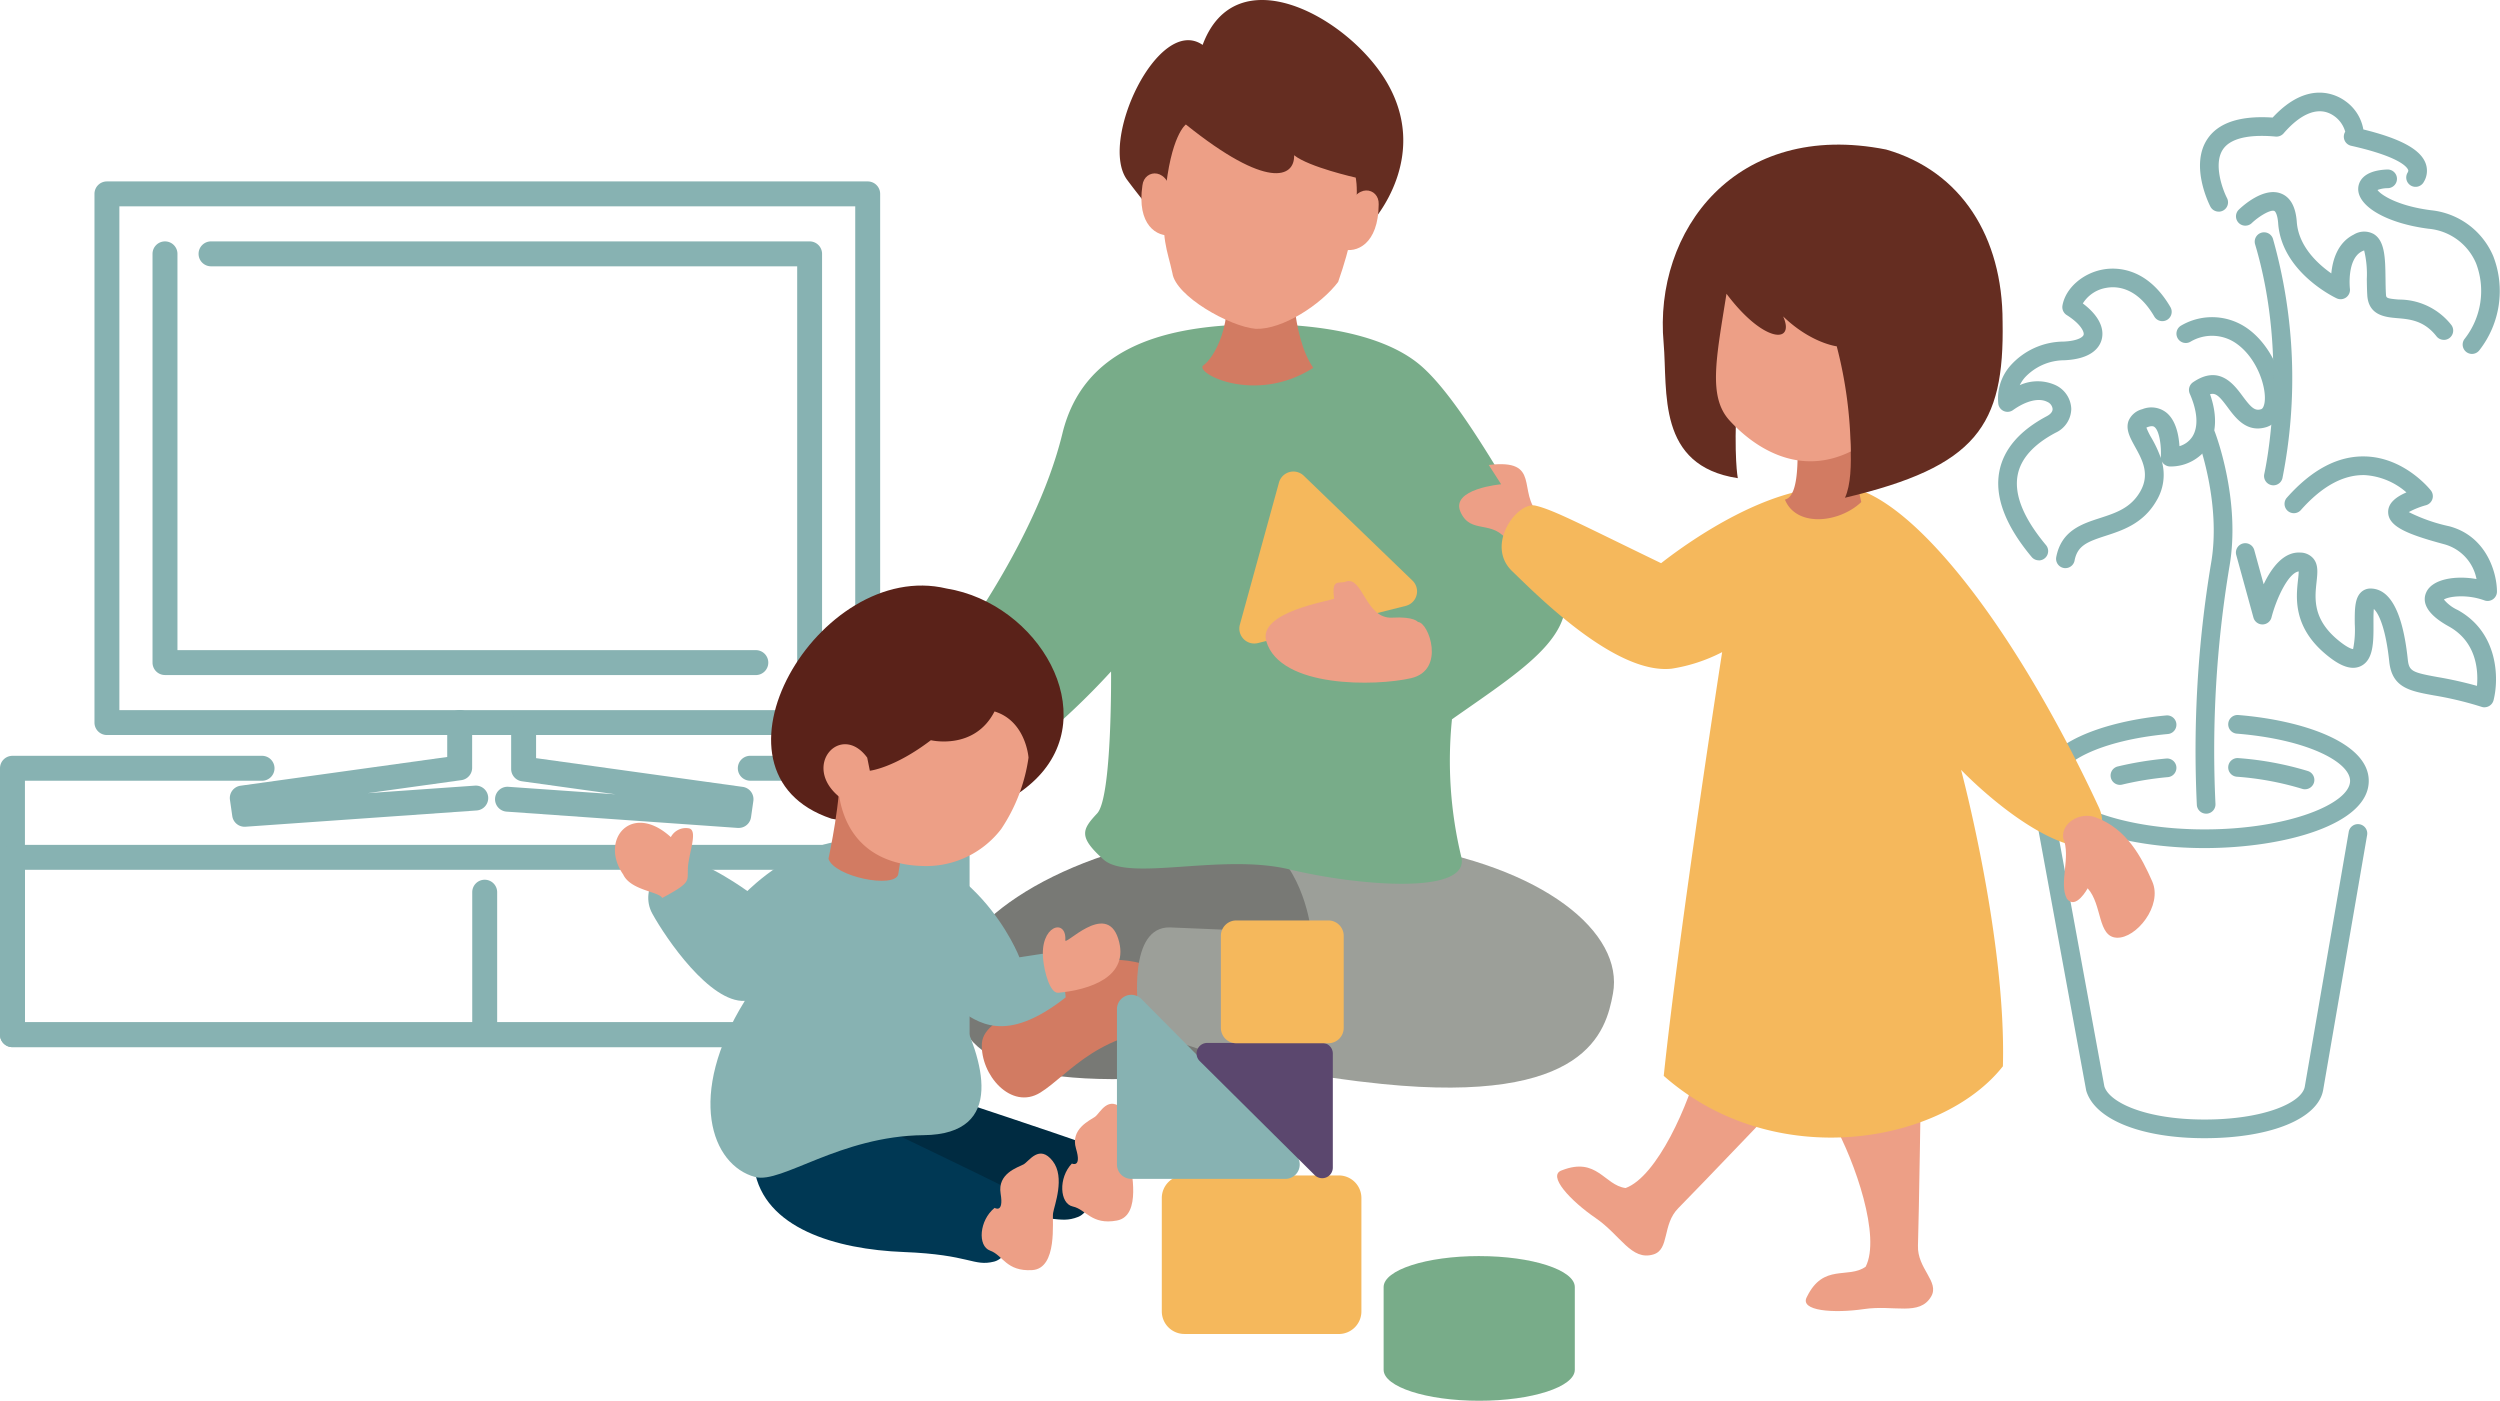 <svg id="グループ_9769" data-name="グループ 9769" xmlns="http://www.w3.org/2000/svg" xmlns:xlink="http://www.w3.org/1999/xlink" width="351" height="196.669" viewBox="0 0 351 196.669">
  <defs>
    <clipPath id="clip-path">
      <rect id="長方形_422" data-name="長方形 422" width="351" height="196.669" fill="none"/>
    </clipPath>
  </defs>
  <g id="グループ_9769-2" data-name="グループ 9769" transform="translate(0 0)" clip-path="url(#clip-path)">
    <path id="パス_2192" data-name="パス 2192" d="M98.121,33.737a92.793,92.793,0,0,1-7.08-8.421C86.9,19.968,95.361,1.994,101.592,6.306c4.591-12.369,19.874-4.219,25.505,4.667,6.864,10.828-1.7,20.168-1.7,20.168l-3.922,3.878Z" transform="translate(67.258 0)" fill="#652d21"/>
    <path id="パス_2193" data-name="パス 2193" d="M110.39,67.021C90.309,70,75.783,80.206,76.49,88.91c.734,9.057,7.647,14.6,36.359,11.715,18.913-1.9,23.67-8.6,24.063-10.656s-.832-12.018-6.694-11.876l-3.4.783,2.328-10.983Z" transform="translate(57.179 50.117)" fill="#787975"/>
    <path id="パス_2194" data-name="パス 2194" d="M103.984,78.437C96.8,75.845,94.116,77.42,92.158,80s-13.03,4.431-13.278,8.83,4.111,9.431,8.187,6.919,8.447-9.144,20.273-9.017c0,0,3.572-6.36-3.356-8.291" transform="translate(58.978 57.661)" fill="#d27b62"/>
    <path id="パス_2195" data-name="パス 2195" d="M115.807,80.3l-19.834-.832c-5.862-.142-4.66,11.018-4.266,13.079s15.216,7.01,34.127,8.91c28.713,2.886,31.334-7.362,32.325-12.685,1.6-8.585-9.786-17.944-29.866-20.919l-18.2.243c5.109,4.584,5.712,12.2,5.712,12.2" transform="translate(68.298 50.741)" fill="#9c9f99"/>
    <path id="パス_2196" data-name="パス 2196" d="M117.976,26.1c-10.966.426-22.2,3.251-25.13,15.3-3.871,15.9-16.613,32.1-16.613,32.1C72.5,78.322,80.757,91.47,88.372,85.425A101.578,101.578,0,0,0,99.68,74.8s.173,17.646-1.951,19.925-2.669,3.277.877,6.467,16.581-.9,26.1,1.393,25.539,3.7,24.137-1.795a57.6,57.6,0,0,1-1.3-19.276c11.051-7.76,19.622-12.857,14.395-21.519S149.045,36.957,143.214,31.9s-16.95-6.129-25.238-5.808" transform="translate(56.313 19.475)" fill="#78ac89"/>
    <path id="パス_2197" data-name="パス 2197" d="M99.686,22.147c1.458,7.038-1.5,11.923-2.943,12.914s7.173,5.637,15.417.365c-3.141-4.516-2.924-13.738-2.924-13.738Z" transform="translate(72.223 16.219)" fill="#d27b62"/>
    <path id="パス_2198" data-name="パス 2198" d="M120.438,17.458s1.082,4.488-2.464,14.646c-2.4,3.17-7.788,6.711-11.584,6.586-3.674-.325-11.228-4.593-11.684-7.806-.75-3.452-1.617-4.635-1.035-10.943C94.45,11.491,96.593,10,96.593,10c11.427,9.174,15.288,7.477,15.2,4.317,2.078,1.667,8.648,3.141,8.648,3.141" transform="translate(69.903 7.478)" fill="#ed9f86"/>
    <path id="パス_2199" data-name="パス 2199" d="M105.125,39.417l-5.493,19.96a2.1,2.1,0,0,0,2.533,2.588l20.764-5.224a2.1,2.1,0,0,0,.944-3.541L108.6,38.465a2.1,2.1,0,0,0-3.475.953" transform="translate(74.445 28.323)" fill="#f5b85c"/>
    <path id="パス_2200" data-name="パス 2200" d="M112.983,46.732c2.367-.7,2.713,5.3,6.484,5.083,3.066-.177,3.592.613,3.592.613,1.489,0,3.943,6.746-.963,7.884s-18.362,1.431-20.328-5.168c-1.227-4.12,8.816-5.64,9.517-5.991-.395-3.024.736-1.982,1.7-2.421" transform="translate(76.022 34.903)" fill="#ed9f86"/>
    <path id="パス_2201" data-name="パス 2201" d="M179.349,24.148a1.311,1.311,0,0,1-1.164-.706c-.121-.234-2.933-5.754-.412-9.5,1.545-2.3,4.625-3.3,9.155-3,5.007-5.413,9.066-3.151,10.216-2.305a6.169,6.169,0,0,1,2.517,3.971c5.083,1.25,7.851,2.716,8.672,4.583a3,3,0,0,1-.184,2.786,1.311,1.311,0,1,1-2.276-1.3c.14-.245.1-.346.059-.426-.178-.405-1.279-1.84-7.991-3.35a1.311,1.311,0,0,1-.823-1.973,4.021,4.021,0,0,0-2.167-2.557c-1.882-.881-4.184.114-6.486,2.788a1.332,1.332,0,0,1-1.113.451c-2.657-.245-6.1-.133-7.4,1.795-1.374,2.036-.059,5.624.565,6.836a1.31,1.31,0,0,1-1.166,1.912" transform="translate(132.153 5.565)" fill="#87b2b2"/>
    <path id="パス_2202" data-name="パス 2202" d="M205.412,39.509a1.311,1.311,0,0,1-1.052-2.092,10.886,10.886,0,0,0,1.624-10.627,8.017,8.017,0,0,0-6.664-4.855c-5.838-.748-9.992-3.137-9.882-5.679.033-.746.5-2.5,4.069-2.639a1.311,1.311,0,1,1,.1,2.62,4.123,4.123,0,0,0-1.463.255c.51.734,2.931,2.256,7.5,2.842a10.676,10.676,0,0,1,8.744,6.43,13.507,13.507,0,0,1-1.93,13.215,1.311,1.311,0,0,1-1.054.53" transform="translate(141.656 10.182)" fill="#87b2b2"/>
    <path id="パス_2203" data-name="パス 2203" d="M208.805,36.179a1.308,1.308,0,0,1-1.033-.5c-1.743-2.225-3.751-2.4-5.521-2.548-1.6-.138-4.027-.344-4.195-3.232-.044-.729-.054-1.5-.065-2.274a14.275,14.275,0,0,0-.374-4,2.011,2.011,0,0,0-.3.124c-2.16,1.08-1.706,5.207-1.7,5.249a1.313,1.313,0,0,1-1.856,1.353c-.316-.147-7.727-3.7-8.216-10.534-.089-1.243-.4-1.681-.549-1.739-.545-.211-2.15.746-3.165,1.715a1.311,1.311,0,0,1-1.814-1.893c.565-.542,3.5-3.205,5.922-2.269,1.32.509,2.069,1.854,2.221,4,.245,3.415,2.945,5.887,4.845,7.218.184-1.877.881-4.314,3.141-5.444a2.78,2.78,0,0,1,2.816-.082c1.585.965,1.618,3.424,1.655,6.268.009.731.019,1.466.059,2.157.031.551.037.622,1.8.773a9.331,9.331,0,0,1,7.363,3.546,1.31,1.31,0,0,1-1.031,2.118" transform="translate(134.31 11.537)" fill="#87b2b2"/>
    <path id="パス_2204" data-name="パス 2204" d="M166.48,60.713a1.212,1.212,0,0,1-.25-.024,1.31,1.31,0,0,1-1.04-1.535c.715-3.716,3.592-4.649,6.131-5.471,2.221-.722,4.321-1.4,5.656-3.718,1.409-2.442.28-4.483-.718-6.283-.7-1.274-1.372-2.478-.9-3.693a2.839,2.839,0,0,1,1.9-1.59,3.41,3.41,0,0,1,3.328.425c1.407,1.084,1.807,3.228,1.9,4.763a3.237,3.237,0,0,0,1.833-1.367c.848-1.375.711-3.506-.386-6a1.311,1.311,0,0,1,.463-1.61c3.665-2.5,5.722.287,6.953,1.947,1.216,1.645,1.737,2.117,2.609,1.839.309-.1.433-.664.474-.9.332-2.029-.968-6.145-3.842-8.239a5.928,5.928,0,0,0-6.617-.3,1.311,1.311,0,0,1-1.194-2.335,8.58,8.58,0,0,1,9.356.512c3.551,2.592,5.394,7.666,4.883,10.78a3.4,3.4,0,0,1-2.27,2.98c-2.795.886-4.364-1.234-5.507-2.779-1.113-1.5-1.646-2.062-2.459-1.821,1,2.858.932,5.418-.232,7.3a6.336,6.336,0,0,1-5.3,2.845,1.355,1.355,0,0,1-1-.39,1.323,1.323,0,0,1-.239-.336,7.019,7.019,0,0,1-.767,5.56c-1.839,3.188-4.766,4.137-7.117,4.9-2.592.841-3.962,1.377-4.366,3.475a1.31,1.31,0,0,1-1.285,1.063m11.369-19.731a9.611,9.611,0,0,0,.7,1.43,16.148,16.148,0,0,1,1.334,2.866,1.426,1.426,0,0,1-.007-.229c.086-1.386-.177-3.6-.891-4.149-.079-.061-.285-.22-.9-.014a2.209,2.209,0,0,0-.239.1" transform="translate(123.508 19.055)" fill="#87b2b2"/>
    <path id="パス_2205" data-name="パス 2205" d="M166.238,62.538a1.309,1.309,0,0,1-1.007-.47c-3.705-4.429-5.229-8.484-4.53-12.049.608-3.106,2.856-5.708,6.678-7.732.3-.159.8-.5.793-1a1.23,1.23,0,0,0-.755-1c-1.166-.592-2.962-.159-4.81,1.159a1.31,1.31,0,0,1-2.061-.893,6.966,6.966,0,0,1,1.688-5.336,10.084,10.084,0,0,1,7.46-3.392c2.062-.086,2.755-.661,2.831-.954.114-.419-.433-1.547-2.379-2.774a1.314,1.314,0,0,1-.591-1.337c.426-2.417,2.828-4.544,5.712-5.06,1.732-.311,6.121-.414,9.445,5.285a1.311,1.311,0,0,1-2.265,1.321c-2.4-4.12-5.247-4.291-6.718-4.027a4.793,4.793,0,0,0-3.316,2.193c2.131,1.594,3.09,3.41,2.644,5.076-.269,1.01-1.311,2.732-5.254,2.9a7.6,7.6,0,0,0-5.561,2.459,5.2,5.2,0,0,0-.682,1.036,6.076,6.076,0,0,1,5.046.01,3.823,3.823,0,0,1,2.186,3.323,3.752,3.752,0,0,1-2.188,3.338c-3.09,1.636-4.883,3.628-5.332,5.92-.54,2.753.8,6.072,3.969,9.864a1.311,1.311,0,0,1-1,2.152" transform="translate(120.015 16.133)" fill="#87b2b2"/>
    <path id="パス_2206" data-name="パス 2206" d="M214.514,71.889a1.275,1.275,0,0,1-.4-.065,48.546,48.546,0,0,0-6.689-1.606c-3.424-.622-5.9-1.071-6.287-4.771-.474-4.506-1.424-6.694-2.164-7.37-.056.586-.052,1.456-.049,2.1.011,2.489.023,5.06-1.788,5.927-1.613.773-3.48-.5-4.743-1.528C187.6,60.679,188.057,56.5,188.33,54c.042-.388.1-.883.094-1.192-1.479.225-3.15,3.871-3.817,6.46a1.314,1.314,0,0,1-1.26.984h-.009a1.314,1.314,0,0,1-1.265-.963l-2.414-8.783a1.311,1.311,0,1,1,2.527-.7l1.321,4.806c1.091-2.284,2.784-4.614,5.186-4.45a2.436,2.436,0,0,1,1.781.823c.727.867.6,1.992.461,3.295-.255,2.342-.573,5.257,3.109,8.248,1.477,1.2,2,1.176,2.02,1.18a13.77,13.77,0,0,0,.234-3.529c-.01-1.98-.018-3.544.848-4.413a1.876,1.876,0,0,1,1.339-.556c2.791,0,4.56,3.349,5.256,9.955.175,1.65.633,1.828,4.148,2.468a54.461,54.461,0,0,1,5.568,1.244c.19-2.124-.03-6.182-3.969-8.356-3.518-1.94-3.655-3.676-3.149-4.787.841-1.846,4.041-2.389,7.052-1.856a6.3,6.3,0,0,0-4.487-4.873c-5.226-1.407-7.886-2.492-7.917-4.513-.019-1.288,1.106-2.145,2.564-2.779a9.774,9.774,0,0,0-5.86-2.428c-3.018-.07-6.019,1.582-8.982,4.93a1.311,1.311,0,0,1-1.963-1.737c3.51-3.967,7.211-5.927,11.042-5.813,5.5.157,9.043,4.584,9.192,4.773a1.312,1.312,0,0,1-.65,2.066,11.2,11.2,0,0,0-2.447.974,23.82,23.82,0,0,0,5.7,1.994c5.284,1.423,6.678,6.621,6.678,9.169a1.312,1.312,0,0,1-1.758,1.234c-2.522-.919-5.051-.549-5.687-.119a5.494,5.494,0,0,0,1.938,1.47c5.74,3.167,5.8,9.674,5.028,12.671a1.31,1.31,0,0,1-.64.821,1.3,1.3,0,0,1-.631.163" transform="translate(134.311 27.42)" fill="#87b2b2"/>
    <path id="パス_2207" data-name="パス 2207" d="M183.75,54.2a1.246,1.246,0,0,1-.3-.035,1.309,1.309,0,0,1-.979-1.573c.037-.157,3.586-15.907-1.3-32.259a1.312,1.312,0,0,1,2.513-.752,72.053,72.053,0,0,1,1.337,33.6A1.309,1.309,0,0,1,183.75,54.2" transform="translate(135.437 13.939)" fill="#87b2b2"/>
    <path id="パス_2208" data-name="パス 2208" d="M177.859,88.652a1.31,1.31,0,0,1-1.306-1.222,159.867,159.867,0,0,1,1.992-33.907c1.491-8.515-1.875-17.436-1.909-17.525a1.311,1.311,0,0,1,2.447-.942c.15.392,3.662,9.674,2.043,18.92a157.081,157.081,0,0,0-1.959,33.276,1.311,1.311,0,0,1-1.218,1.4.775.775,0,0,1-.091,0" transform="translate(131.884 25.587)" fill="#87b2b2"/>
    <path id="パス_2209" data-name="パス 2209" d="M186.956,76.119c-11.172,0-23.046-3.307-23.046-9.435,0-5.212,8.868-8.37,17.658-9.188a1.31,1.31,0,1,1,.243,2.609c-9.564.891-15.279,4.044-15.279,6.579,0,3.216,8.735,6.813,20.425,6.813s20.425-3.6,20.425-6.813c0-2.623-5.941-5.822-15.882-6.629a1.312,1.312,0,1,1,.213-2.615c9.1.743,18.291,3.887,18.291,9.244,0,6.128-11.874,9.435-23.046,9.435" transform="translate(122.569 42.951)" fill="#87b2b2"/>
    <path id="パス_2210" data-name="パス 2210" d="M187.093,110.634c-8.9,0-15.421-2.622-16.621-6.68L163.748,67.3a1.311,1.311,0,0,1,2.578-.474l6.692,36.52c.675,2.251,5.747,4.667,14.075,4.667s13.7-2.36,14.07-4.64l6.161-35.716a1.311,1.311,0,1,1,2.583.446l-6.157,35.7c-.659,4.079-7.353,6.83-16.656,6.83" transform="translate(122.432 49.169)" fill="#87b2b2"/>
    <path id="パス_2211" data-name="パス 2211" d="M170.857,64.634a1.311,1.311,0,0,1-.311-2.585,47.79,47.79,0,0,1,6.806-1.112,1.31,1.31,0,1,1,.245,2.609,44.694,44.694,0,0,0-6.427,1.05,1.377,1.377,0,0,1-.313.037" transform="translate(126.784 45.562)" fill="#87b2b2"/>
    <path id="パス_2212" data-name="パス 2212" d="M189.767,65.275a1.272,1.272,0,0,1-.4-.063,42,42,0,0,0-9.158-1.7,1.311,1.311,0,1,1,.213-2.613,44.756,44.756,0,0,1,9.742,1.811,1.311,1.311,0,0,1-.4,2.561" transform="translate(133.857 45.541)" fill="#87b2b2"/>
    <path id="パス_2213" data-name="パス 2213" d="M116.151,92.3H9.337a1.748,1.748,0,0,1-1.748-1.748V16.322a1.748,1.748,0,0,1,1.748-1.748H116.151a1.748,1.748,0,0,1,1.748,1.748v74.23a1.748,1.748,0,0,1-1.748,1.748M11.085,88.8H114.4V18.07H11.085Z" transform="translate(5.675 10.898)" fill="#87b2b2"/>
    <path id="パス_2214" data-name="パス 2214" d="M101.742,80.273a1.748,1.748,0,0,1-1.748-1.748V22.889H17.7a1.748,1.748,0,1,1,0-3.5h84.04a1.748,1.748,0,0,1,1.748,1.748V78.526a1.748,1.748,0,0,1-1.748,1.748" transform="translate(11.93 14.502)" fill="#87b2b2"/>
    <path id="パス_2215" data-name="パス 2215" d="M96.955,80.273H14a1.748,1.748,0,0,1-1.748-1.748V21.141a1.748,1.748,0,0,1,3.5,0V76.778H96.955a1.748,1.748,0,0,1,0,3.5" transform="translate(9.163 14.502)" fill="#87b2b2"/>
    <path id="パス_2216" data-name="パス 2216" d="M134.352,101.618H1.748A1.748,1.748,0,0,1,0,99.871V62.463a1.748,1.748,0,0,1,1.748-1.748H36.791a1.748,1.748,0,1,1,0,3.5H3.5V98.123H132.6V64.211H105.341a1.748,1.748,0,0,1,0-3.5h29.011a1.748,1.748,0,0,1,1.748,1.748V99.871a1.748,1.748,0,0,1-1.748,1.748" transform="translate(0 45.402)" fill="#87b2b2"/>
    <path id="パス_2217" data-name="パス 2217" d="M134.352,96.269H1.748A1.748,1.748,0,0,1,0,94.521v-24.9a1.748,1.748,0,0,1,1.748-1.748h132.6a1.748,1.748,0,0,1,1.748,1.748v24.9a1.748,1.748,0,0,1-1.748,1.748M3.5,92.773H132.6V71.365H3.5Z" transform="translate(0 50.751)" fill="#87b2b2"/>
    <path id="パス_2218" data-name="パス 2218" d="M39.683,92.632a1.748,1.748,0,0,1-1.748-1.748V72.419a1.748,1.748,0,0,1,3.5,0V90.884a1.748,1.748,0,0,1-1.748,1.748" transform="translate(28.367 52.846)" fill="#87b2b2"/>
    <path id="パス_2219" data-name="パス 2219" d="M20.535,73.426a1.749,1.749,0,0,1-1.729-1.5l-.327-2.286a1.745,1.745,0,0,1,1.489-1.977l29.015-4.036V58.785a1.748,1.748,0,1,1,3.5,0V65.15a1.746,1.746,0,0,1-1.507,1.73L37.808,68.71,52.893,67.65a1.748,1.748,0,0,1,.246,3.487L20.659,73.422c-.042,0-.084,0-.124,0" transform="translate(13.806 42.651)" fill="#87b2b2"/>
    <path id="パス_2220" data-name="パス 2220" d="M73.983,73.52c-.042,0-.082,0-.124,0L41.378,71.23a1.748,1.748,0,0,1,.246-3.487L56.71,68.8l-13.164-1.83a1.746,1.746,0,0,1-1.507-1.73V58.879a1.748,1.748,0,1,1,3.5,0v4.843l29.015,4.034a1.748,1.748,0,0,1,1.489,1.978l-.327,2.286a1.749,1.749,0,0,1-1.729,1.5" transform="translate(29.727 42.722)" fill="#87b2b2"/>
    <path id="パス_2221" data-name="パス 2221" d="M66.574,96.241c2.387,8.087,12.836,9.719,22.234,8.893s9.976.828,12.8-.271,3.759-9.241.523-10.433-18.31-6.184-18.31-6.184-17.9-.066-17.245,7.994" transform="translate(49.769 65.989)" fill="#002b41"/>
    <path id="パス_2222" data-name="パス 2222" d="M86.683,97.06c-1.921,1.994-1.723,5.63.131,6.03s2.616,2.637,6.191,1.971,1.891-7.243,1.914-8.307,1.094-5.2-.975-7.248c-2.185-2.162-3.282.47-4.011.987s-3.5,1.718-2.667,4.476-.582,2.09-.582,2.09" transform="translate(63.808 66.303)" fill="#ed9f86"/>
    <path id="パス_2223" data-name="パス 2223" d="M60.6,96.515c1.346,8.325,11.507,11.263,20.933,11.63s9.793,2.08,12.731,1.346,4.9-8.692,1.835-10.282-17.382-8.447-17.382-8.447S60.965,88.435,60.6,96.515" transform="translate(45.314 67.637)" fill="#003854"/>
    <path id="パス_2224" data-name="パス 2224" d="M128.464,44.351c-3.2-3.129.414-7.851-7.092-6.953l1.739,2.711s-7.162.626-5.7,3.894,4.52.9,6.745,4.242,4.31-3.894,4.31-3.894" transform="translate(87.649 27.883)" fill="#ed9f86"/>
    <path id="パス_2225" data-name="パス 2225" d="M145.116,87.5c-1.5,6.212-6.011,16.33-10.419,17.932-3-.4-4.008-4.408-8.915-2.5-2.2.7,1.2,4.307,4.709,6.711s5.02,6.051,8.113,5.109c2.305-.7,1.2-4.207,3.508-6.51S159.341,90.3,159.341,90.3c6.11-5.911-10.719-13.624-14.225-2.805" transform="translate(93.535 61.369)" fill="#ed9f86"/>
    <path id="パス_2226" data-name="パス 2226" d="M148.923,95.186c3.118,5.577,6.689,16.064,4.544,20.234-2.477,1.75-5.935-.51-8.243,4.223-1.14,2.012,3.81,2.344,8.015,1.723s7.8,1.026,9.426-1.767c1.213-2.08-1.978-3.9-1.854-7.159s.453-24.864.453-24.864c.467-8.489-17.121-2.709-12.341,7.61" transform="translate(108.472 62.427)" fill="#ed9f86"/>
    <path id="パス_2227" data-name="パス 2227" d="M167.377,39.2c-9.059-.245-19.83,7.1-24.361,10.649-11.383-5.507-15.055-7.467-17.626-8.078s-7.1,5.509-3.305,9.181,14.6,14.547,22.4,13.71a23.1,23.1,0,0,0,7.1-2.326s-6,38.561-8.2,59.493c15.547,13.711,39.051,9.548,47.618-1.346.491-17.873-5.874-41.62-5.874-41.62s7.222,7.589,14.2,10.16c3.427,1.223,6.855-1.225,5.142-4.9s-10.038-21.545-20.933-34.276S167.377,39.2,167.377,39.2" transform="translate(90.204 29.222)" fill="#f5b85c"/>
    <path id="パス_2228" data-name="パス 2228" d="M144.969,34.166c.191,5.339.748,12.343-1.585,12.9,1.592,3.917,7.6,3.314,10.719.346a38.162,38.162,0,0,1-.673-13.322c1.143-4.8-8.6-3.812-8.461.077" transform="translate(107.22 23.076)" fill="#d27b62"/>
    <path id="パス_2229" data-name="パス 2229" d="M181.281,36.465c0-11.86-5.785-21.118-16.345-24.156C143.818,8.114,132.246,23.736,133.693,39.5c.579,6.8-1.014,17.214,10.413,18.949,0,0-.578-2.894-.143-11.139l15.477,2.026c.044-.129,1.355,8.377-.288,11.86,18.444-4.376,22.4-10.027,22.13-24.735" transform="translate(99.882 8.687)" fill="#652d21"/>
    <path id="パス_2230" data-name="パス 2230" d="M139.32,23.6c-1.447,9.113-2.6,14.465.433,17.792s9.344,8.111,17.009,4.35A60.529,60.529,0,0,0,154.8,30.976s-3.616-.433-7.521-4.195c1.736,3.9-2.749,3.761-7.956-3.183" transform="translate(103.078 17.647)" fill="#ed9f86"/>
    <path id="パス_2231" data-name="パス 2231" d="M165.745,68.657c1.127,2.669-.652,6.344.533,8.538,1.246,1.6,2.907-1.482,2.907-1.482,2.075,2.312,1.363,6.82,4.092,6.937s6.462-4.506,4.979-7.886-3.56-7.4-7.945-9.012c-2.253-.83-4.862.83-4.565,2.9" transform="translate(123.924 49.005)" fill="#ed9f86"/>
    <path id="パス_2232" data-name="パス 2232" d="M81.05,67.519c-7.834-.245-15.057,7.1-15.057,7.1s-5.754-4.161-8.814-4.406S50.691,74.251,52.65,77.8s8.08,12.486,12.976,12.241c-8.2,13.22-4.736,23.072,1.47,24.728,3.672.979,11.873-5.754,23.625-5.876s8.325-10.772,4.775-17.75c2.814,1.837,6.61,5.142,15.178-1.59,0,0-.245-6-3.305-6.121l-3.183.489s-6.243-16.281-23.135-16.4" transform="translate(38.941 50.485)" fill="#87b2b2"/>
    <path id="パス_2233" data-name="パス 2233" d="M86.578,47.453C68.706,43.169,50.957,73.281,70.42,79.769c0,0,19.1,3.794,28.644-5.507s.367-24.728-12.486-26.809" transform="translate(46.319 35.174)" fill="#5a2219"/>
    <path id="パス_2234" data-name="パス 2234" d="M68.02,61.772c.489,3.55-1.468,12.609-1.468,12.609.827,2.543,9.256,4.21,9.793,2.2l.979-6.243Z" transform="translate(49.766 46.192)" fill="#d27b62"/>
    <path id="パス_2235" data-name="パス 2235" d="M72.291,63.639c-3.672-5.02-9.3,1.1-3.917,5.509,1.1,6.488,5.659,9.545,11.656,9.7A13.272,13.272,0,0,0,91.1,73.661a24.053,24.053,0,0,0,3.838-10.022s-.35-5.133-4.773-6.488c-2.816,5.509-8.936,4.039-8.936,4.039-5.142,3.917-8.569,4.286-8.569,4.286Z" transform="translate(49.466 42.736)" fill="#ed9f86"/>
    <path id="パス_2236" data-name="パス 2236" d="M56.036,76.65c4.053-2.176,3.527-2.326,3.6-3.978,0-2.026,1.5-5.446.189-5.789a2.379,2.379,0,0,0-2.578,1.225c-5.521-5.028-10.069.36-6.692,5.24,1.05,2.251,5.028,2.4,5.479,3.3" transform="translate(36.939 49.424)" fill="#ed9f86"/>
    <path id="パス_2237" data-name="パス 2237" d="M83.829,79.335c.163,1.55.916,4.684,2.122,4.57,4.326-.409,10.12-2.2,8.405-7.591s-7.671,1.306-7.426.164c.164-3.1-3.672-2.041-3.1,2.856" transform="translate(62.642 55.478)" fill="#ed9f86"/>
    <path id="パス_2238" data-name="パス 2238" d="M80.673,100.292c-2.157,1.736-2.421,5.367-.631,6s2.262,2.947,5.894,2.737,2.788-6.946,2.947-8,1.741-5.021-.054-7.313c-1.893-2.421-3.314.052-4.1.474s-3.683,1.262-3.209,4.1-.842,2-.842,2" transform="translate(58.969 69.295)" fill="#ed9f86"/>
    <path id="パス_2239" data-name="パス 2239" d="M118.177,116.681H96.5a3.173,3.173,0,0,1-3.174-3.172V97.6A3.173,3.173,0,0,1,96.5,94.423h21.672A3.172,3.172,0,0,1,121.35,97.6v15.914a3.172,3.172,0,0,1-3.172,3.172" transform="translate(69.791 70.608)" fill="#f5b85c"/>
    <path id="パス_2240" data-name="パス 2240" d="M89.725,81.931v21.812a2.015,2.015,0,0,0,2.015,2.015h21.631a2.014,2.014,0,0,0,1.391-3.471L93.133,80.475a2.015,2.015,0,0,0-3.408,1.456" transform="translate(67.095 59.756)" fill="#87b2b2"/>
    <path id="パス_2241" data-name="パス 2241" d="M97.615,83.78H113.76a1.491,1.491,0,0,1,1.491,1.491v16.01a1.492,1.492,0,0,1-2.569,1.031L96.537,86.3a1.492,1.492,0,0,1,1.078-2.522" transform="translate(71.877 62.649)" fill="#5b476e"/>
    <path id="パス_2242" data-name="パス 2242" d="M124.568,100.9c-7.412,0-13.421,1.949-13.421,4.352v11.609c0,2.4,6.009,4.354,13.421,4.354s13.421-1.949,13.421-4.354V105.254c0-2.4-6.009-4.352-13.421-4.352" transform="translate(83.114 75.453)" fill="#78ac89"/>
    <path id="パス_2243" data-name="パス 2243" d="M100.234,91.184h12.925a2.159,2.159,0,0,0,2.16-2.16V76.1a2.159,2.159,0,0,0-2.16-2.16H100.234a2.159,2.159,0,0,0-2.16,2.16V89.024a2.159,2.159,0,0,0,2.16,2.16" transform="translate(73.338 55.29)" fill="#f5b85c"/>
    <path id="パス_2244" data-name="パス 2244" d="M95.956,22.61c-2.083.3-4.944-1.437-4.123-6.995.266-2.38,3.857-2.6,4.106,1.723Z" transform="translate(68.563 10.416)" fill="#ed9f86"/>
    <path id="パス_2245" data-name="パス 2245" d="M107.808,23.532c2.013.613,5.1-.664,5.144-6.282.1-2.394-3.413-3.162-4.321,1.075Z" transform="translate(80.617 11.441)" fill="#ed9f86"/>
  </g>
</svg>
